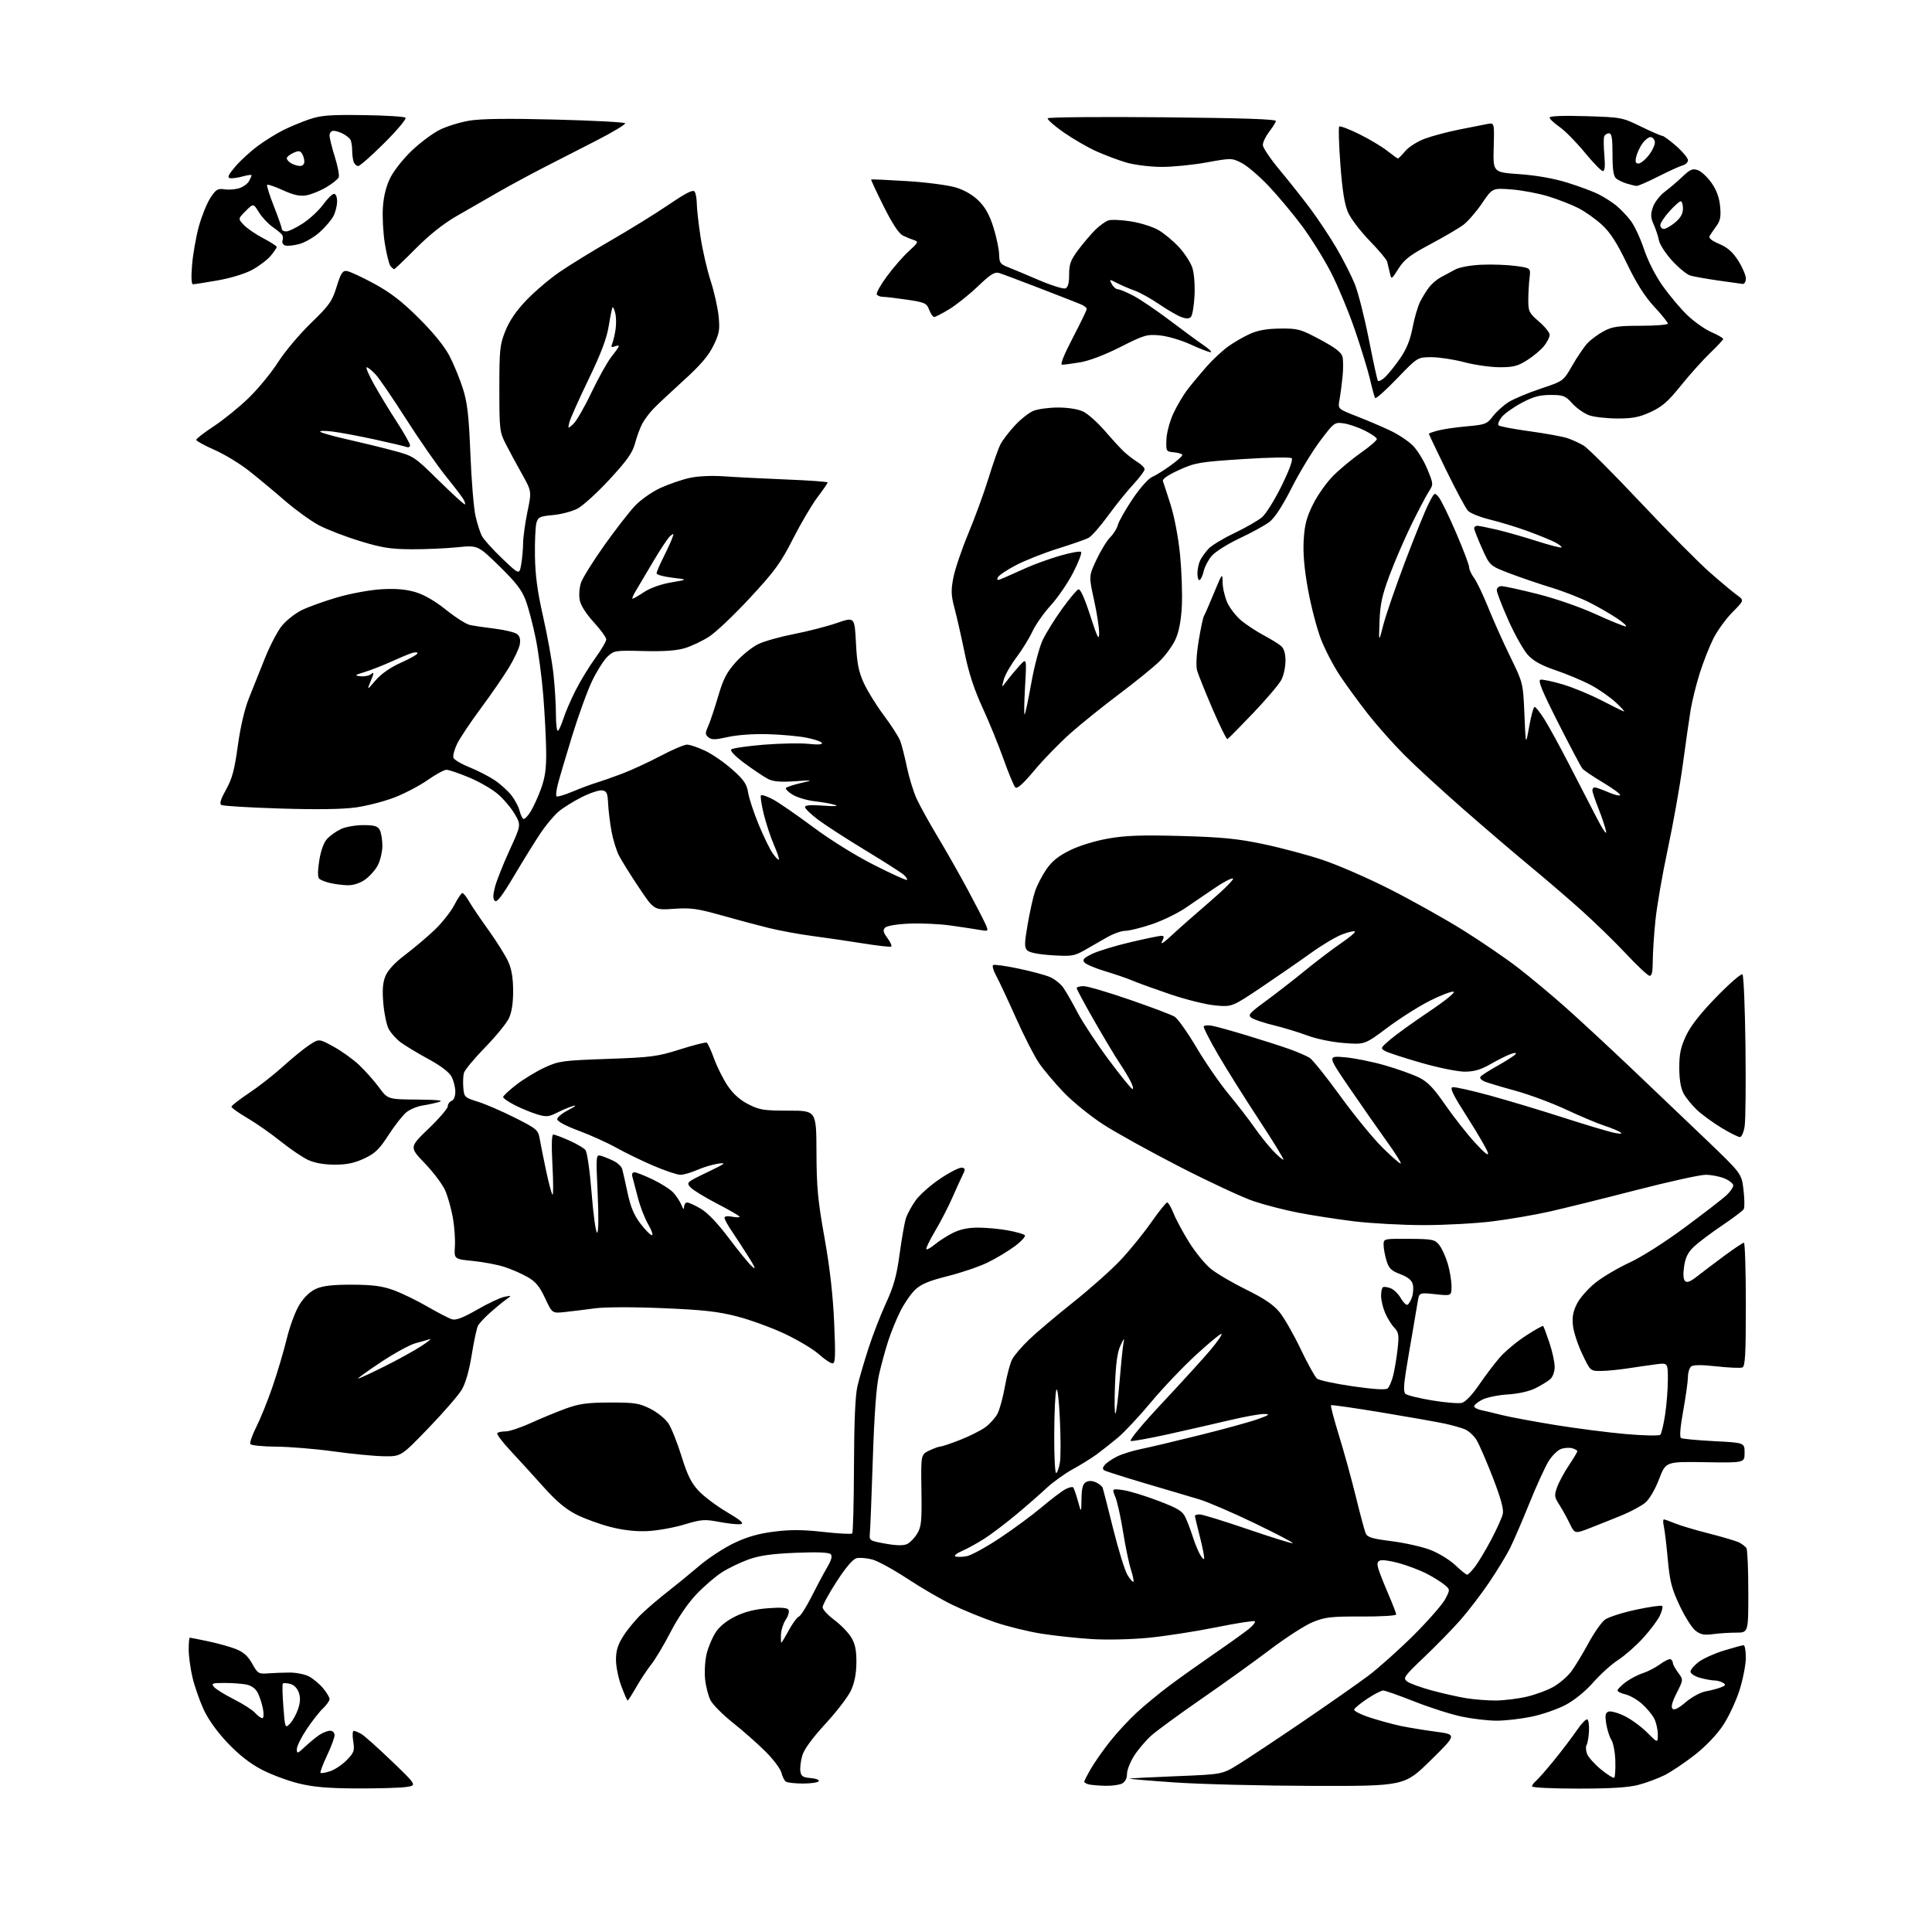 <?xml version="1.0" encoding="UTF-8" standalone="no"?>
<svg 
  version="1.1" 
  xmlns="http://www.w3.org/2000/svg" 
  xmlns:xlink="http://www.w3.org/1999/xlink" 
  xmlns:svg="http://www.w3.org/2000/svg"
  xmlns:rdf="http://www.w3.org/1999/02/22-rdf-syntax-ns#"
  xmlns:cc="http://creativecommons.org/ns#"
  xmlns:dc="http://purl.org/dc/elements/1.1/"
  viewBox="0 0 768 768"
  width="768"
  height="768"
>
<style>svg {background-color: white; }</style>"
<path stroke="none" fill="black" fill-rule="evenodd" d="M141.61,710.93C130.26,710.87 124.55,710.38 118.64,708.92C114.32,707.86 107.68,705.37 103.90,703.38C99.26,700.94 94.85,697.46 90.37,692.72C86.15,688.24 82.68,683.36 80.85,679.33C79.27,675.84 77.31,670.18 76.50,666.74C75.69,663.31 75.02,658.36 75.01,655.75C75.01,653.14 75.20,651.00 75.43,651.00C75.67,651.00 79.00,651.66 82.82,652.46C86.64,653.27 91.61,654.66 93.87,655.56C96.81,656.74 98.61,658.37 100.26,661.35C102.43,665.25 102.80,665.48 106.53,665.19C108.71,665.03 112.59,664.88 115.15,664.87C117.71,664.86 121.15,665.54 122.78,666.39C124.42,667.24 126.94,669.33 128.38,671.04C129.82,672.75 131.00,674.72 131.00,675.40C131.00,676.09 129.84,677.74 128.42,679.08C127.00,680.41 124.07,684.14 121.92,687.36C119.76,690.59 118.00,694.16 118.00,695.31C118.00,697.22 118.27,697.14 121.25,694.35C123.04,692.67 125.61,690.56 126.97,689.65C128.33,688.74 130.24,688.00 131.22,688.00C132.25,688.00 133.00,688.74 133.00,689.75C133.00,690.71 131.64,694.38 129.97,697.89C128.31,701.41 127.16,704.49 127.41,704.74C127.66,704.99 129.39,704.70 131.26,704.08C133.12,703.47 136.09,701.47 137.86,699.64C140.77,696.64 141.01,695.93 140.41,692.16C140.04,689.87 140.14,688.02 140.62,688.04C141.10,688.05 142.46,688.62 143.64,689.29C144.81,689.95 150.28,694.83 155.79,700.13C165.80,709.76 165.80,709.76 161.26,710.38C158.76,710.72 149.92,710.97 141.61,710.93zM627.29,711.00C617.23,711.00 609.00,710.61 609.00,710.12C609.00,709.64 609.73,708.64 610.61,707.91C611.50,707.17 614.79,703.40 617.93,699.54C621.07,695.67 625.10,690.35 626.88,687.73C628.66,685.11 630.52,683.20 631.01,683.50C631.49,683.80 631.78,685.97 631.64,688.31C631.50,690.65 631.07,693.07 630.69,693.70C630.30,694.32 630.39,695.90 630.89,697.21C631.39,698.52 633.89,701.31 636.45,703.41C639.01,705.51 641.38,706.96 641.70,706.63C642.03,706.30 642.22,703.29 642.12,699.93C642.02,696.58 641.32,692.86 640.56,691.66C639.81,690.47 638.88,687.59 638.51,685.25C637.97,681.89 638.15,680.88 639.39,680.40C640.25,680.07 643.09,680.84 645.70,682.10C648.31,683.36 652.37,686.32 654.72,688.67C659.00,692.95 659.00,692.95 659.00,689.42C659.00,687.49 658.35,684.64 657.55,683.10C656.75,681.56 654.54,678.92 652.63,677.24C650.71,675.57 647.77,673.89 646.07,673.52C644.38,673.14 643.00,672.45 643.00,671.97C643.00,671.49 644.46,670.01 646.25,668.67C648.04,667.34 651.11,665.73 653.09,665.10C655.06,664.47 658.17,662.85 659.99,661.51C661.81,660.17 663.68,659.30 664.15,659.59C664.62,659.88 665.00,660.56 665.00,661.10C665.00,661.64 665.94,663.35 667.09,664.90C669.17,667.73 669.17,667.73 666.51,672.98C664.71,676.53 664.17,678.57 664.86,679.26C665.54,679.94 667.24,679.09 670.10,676.65C672.42,674.66 675.94,672.73 677.91,672.37C679.89,672.01 682.61,671.31 683.97,670.80C685.97,670.06 686.16,669.71 684.97,668.96C684.16,668.45 682.60,668.02 681.50,668.01C680.40,668.00 677.81,667.52 675.75,666.95C673.69,666.37 672.00,665.28 672.00,664.50C672.00,663.73 673.46,662.00 675.25,660.65C677.04,659.30 681.58,657.25 685.36,656.10C689.13,654.94 692.61,654.00 693.11,654.00C693.60,654.00 694.00,656.23 694.00,658.95C694.00,661.67 692.87,667.48 691.49,671.86C690.10,676.23 687.14,682.56 684.89,685.92C682.45,689.59 677.96,694.27 673.68,697.62C669.75,700.69 664.40,704.28 661.79,705.61C659.17,706.93 654.46,708.69 651.31,709.51C647.24,710.57 640.28,711.00 627.29,711.00zM439.32,709.88C436.67,709.82 433.71,709.56 432.75,709.31C431.79,709.06 431.00,708.59 431.00,708.26C431.00,707.94 432.19,705.61 433.65,703.09C435.11,700.56 438.49,695.74 441.16,692.36C443.82,688.98 448.61,683.80 451.79,680.85C454.98,677.90 460.94,672.99 465.04,669.93C469.14,666.87 477.23,661.12 483.00,657.15C488.77,653.18 494.83,648.84 496.46,647.51C498.09,646.18 499.15,644.82 498.82,644.49C498.49,644.15 491.53,645.24 483.36,646.89C475.19,648.54 463.10,650.41 456.50,651.05C449.69,651.71 439.96,651.93 434.00,651.56C428.23,651.20 419.23,650.23 414.00,649.41C408.77,648.59 400.45,646.54 395.50,644.85C390.55,643.17 382.90,640.04 378.50,637.91C374.10,635.77 366.06,631.10 360.64,627.52C355.22,623.95 348.97,620.53 346.76,619.93C344.54,619.34 341.72,619.11 340.47,619.42C339.03,619.78 336.18,623.12 332.61,628.64C329.52,633.40 327.00,638.02 327.00,638.90C327.00,639.78 329.12,642.08 331.70,644.00C334.29,645.93 337.33,649.08 338.45,651.00C339.98,653.60 340.48,656.16 340.43,661.00C340.38,665.36 339.67,668.98 338.27,672.00C337.12,674.48 332.57,680.42 328.14,685.22C323.03,690.76 319.68,695.33 318.95,697.76C318.32,699.87 317.96,702.69 318.15,704.04C318.44,706.09 319.13,706.55 322.27,706.81C324.34,706.98 325.78,707.55 325.46,708.06C325.14,708.58 322.32,708.99 319.19,708.98C316.06,708.98 313.01,708.64 312.40,708.23C311.80,707.83 311.00,706.23 310.62,704.67C310.24,703.12 307.35,699.29 304.21,696.17C301.07,693.05 295.26,687.93 291.29,684.78C287.33,681.63 283.35,677.64 282.46,675.92C281.56,674.19 280.58,670.38 280.28,667.45C279.98,664.52 280.27,659.96 280.92,657.31C281.58,654.66 283.19,650.86 284.51,648.85C286.03,646.53 288.88,644.22 292.35,642.53C296.13,640.68 300.09,639.69 305.26,639.30C310.44,638.90 312.94,639.09 313.44,639.91C313.84,640.56 313.36,642.31 312.38,643.79C311.39,645.28 310.52,647.96 310.45,649.75C310.38,651.54 310.45,653.00 310.60,653.00C310.75,653.00 312.09,650.78 313.56,648.06C315.04,645.34 316.84,642.89 317.56,642.62C318.27,642.34 320.49,638.86 322.49,634.89C324.49,630.91 327.28,625.68 328.69,623.26C330.52,620.14 330.96,618.56 330.20,617.80C329.49,617.09 324.76,616.91 316.31,617.26C306.86,617.65 301.95,618.34 297.58,619.90C294.33,621.06 289.55,623.36 286.97,625.02C284.38,626.68 279.81,630.61 276.81,633.77C273.50,637.24 269.47,643.13 266.59,648.72C263.97,653.79 260.51,659.60 258.89,661.63C257.28,663.66 254.59,667.72 252.91,670.66C251.23,673.60 249.69,676.00 249.50,676.00C249.30,676.00 248.17,673.41 246.98,670.25C245.80,667.09 244.84,662.33 244.86,659.68C244.88,656.05 245.63,653.69 247.89,650.18C249.55,647.60 252.83,643.66 255.20,641.41C257.56,639.15 262.20,635.21 265.50,632.64C268.80,630.07 274.43,625.47 278.00,622.42C281.57,619.37 287.79,615.31 291.81,613.39C297.08,610.89 301.57,609.61 307.81,608.83C314.29,608.02 319.26,608.06 327.32,608.97C333.28,609.64 338.43,609.91 338.77,609.57C339.11,609.23 339.42,597.15 339.47,582.72C339.53,565.05 339.98,554.71 340.85,551.00C341.56,547.98 343.53,541.23 345.22,536.00C346.91,530.77 350.05,522.67 352.20,518.00C355.28,511.32 356.44,507.15 357.61,498.50C358.43,492.45 359.55,486.07 360.10,484.33C360.65,482.58 362.43,479.33 364.05,477.09C365.67,474.85 370.11,470.95 373.92,468.42C377.72,465.89 381.54,463.97 382.41,464.16C383.76,464.45 383.80,464.86 382.71,467.00C382.01,468.38 380.17,472.43 378.61,476.00C377.06,479.57 373.97,485.55 371.76,489.28C369.54,493.01 367.96,496.29 368.24,496.57C368.52,496.85 370.04,496.00 371.62,494.68C373.21,493.36 376.39,491.31 378.71,490.14C381.59,488.68 384.78,488.00 388.78,488.00C392.00,488.00 397.30,488.49 400.57,489.08C403.83,489.68 406.89,490.54 407.36,490.99C407.83,491.45 406.03,493.44 403.36,495.42C400.69,497.40 395.80,500.33 392.50,501.92C389.20,503.52 382.08,505.94 376.68,507.29C369.33,509.14 366.10,510.48 363.84,512.63C362.17,514.21 359.53,518.02 357.97,521.10C356.40,524.18 354.20,529.58 353.06,533.10C351.92,536.62 350.28,542.65 349.41,546.50C348.36,551.16 347.53,562.36 346.96,580.00C346.48,594.58 345.95,607.84 345.79,609.48C345.51,612.40 345.62,612.48 351.94,613.62C356.24,614.40 359.08,614.46 360.52,613.81C361.70,613.27 363.53,611.41 364.58,609.66C366.26,606.89 366.47,604.76 366.28,592.35C366.07,578.20 366.07,578.20 369.43,576.60C371.29,575.72 373.29,575.00 373.89,575.00C374.49,575.00 378.02,573.81 381.74,572.35C385.46,570.89 389.96,568.62 391.75,567.30C393.54,565.98 395.70,563.54 396.56,561.89C397.41,560.23 398.74,555.33 399.50,551.00C400.26,546.67 401.55,541.86 402.37,540.31C403.18,538.77 406.24,535.21 409.17,532.41C412.10,529.60 419.96,522.96 426.64,517.65C433.31,512.33 441.73,504.85 445.35,501.01C448.97,497.18 454.46,490.43 457.55,486.02C460.64,481.61 463.53,478.00 463.97,478.00C464.42,478.00 465.54,479.91 466.47,482.25C467.39,484.59 470.17,489.75 472.63,493.73C475.10,497.71 479.01,502.50 481.31,504.37C483.61,506.25 489.95,509.97 495.39,512.64C502.50,516.14 506.21,518.64 508.62,521.58C510.45,523.82 514.23,530.41 517.01,536.23C519.79,542.05 522.72,547.35 523.53,548.02C524.33,548.69 530.71,550.06 537.70,551.07C546.10,552.28 550.82,552.57 551.60,551.92C552.25,551.38 553.25,549.04 553.83,546.72C554.40,544.40 555.19,539.67 555.57,536.21C556.19,530.65 556.03,529.66 554.18,527.69C553.03,526.47 551.40,523.81 550.55,521.77C549.70,519.73 549.00,516.73 549.00,515.09C549.00,513.46 549.34,511.92 549.75,511.68C550.16,511.43 551.53,511.62 552.79,512.10C554.04,512.57 555.84,514.32 556.79,515.97C557.73,517.63 558.92,518.85 559.44,518.68C559.95,518.51 560.78,517.15 561.29,515.64C561.79,514.14 561.93,511.85 561.60,510.54C561.19,508.90 559.66,507.65 556.63,506.50C552.99,505.11 552.08,504.20 551.13,501.05C550.51,498.97 550.00,496.17 550.00,494.83C550.00,492.40 550.04,492.39 560.10,492.46C569.44,492.52 570.34,492.70 572.09,494.86C573.13,496.15 574.66,499.49 575.49,502.28C576.32,505.08 577.00,509.12 577.00,511.26C577.00,515.16 577.00,515.16 570.57,514.47C564.13,513.78 564.13,513.78 563.53,517.64C563.20,519.76 562.29,525.10 561.52,529.50C560.74,533.90 559.54,540.99 558.86,545.25C557.99,550.65 557.93,553.33 558.65,554.05C559.23,554.63 563.99,555.81 569.24,556.68C574.49,557.56 579.84,557.99 581.14,557.65C582.56,557.28 585.30,554.39 588.00,550.42C590.48,546.78 594.21,541.86 596.30,539.49C598.39,537.11 603.01,533.27 606.58,530.95C610.14,528.63 613.23,526.90 613.44,527.11C613.65,527.33 614.76,530.30 615.91,533.72C617.06,537.14 618.00,541.46 618.00,543.31C618.00,545.28 617.27,547.33 616.25,548.23C615.29,549.07 612.66,550.69 610.42,551.82C607.92,553.07 603.63,554.04 599.37,554.31C595.53,554.55 590.96,555.49 589.20,556.40C587.44,557.31 586.00,558.48 586.00,559.01C586.00,559.53 587.24,560.22 588.75,560.54C590.26,560.85 593.98,561.74 597.00,562.50C600.02,563.27 609.48,565.03 618.00,566.42C626.52,567.81 639.29,569.45 646.36,570.07C653.43,570.68 659.57,570.81 660.01,570.34C660.45,569.88 661.31,566.26 661.91,562.31C662.51,558.35 663.00,552.10 663.00,548.42C663.00,541.72 663.00,541.72 658.25,542.34C655.64,542.68 650.58,543.41 647.00,543.96C643.42,544.51 638.63,544.97 636.34,544.98C632.19,545.00 632.19,544.99 628.97,538.25C627.20,534.54 625.54,529.44 625.27,526.93C624.90,523.52 625.32,521.29 626.90,518.19C628.07,515.90 631.38,512.15 634.26,509.87C637.14,507.58 643.23,503.99 647.78,501.89C652.57,499.68 661.85,493.77 669.78,487.90C677.33,482.30 684.74,476.58 686.25,475.18C687.76,473.77 689.00,472.01 689.00,471.26C689.00,470.51 687.44,469.25 685.53,468.45C683.62,467.65 680.24,467.00 678.01,467.00C675.77,467.00 663.27,469.76 650.22,473.13C637.18,476.50 621.77,480.31 616.00,481.61C610.23,482.91 600.11,484.65 593.53,485.48C586.95,486.32 574.56,487.00 566.00,487.00C557.44,487.00 544.90,486.31 538.13,485.48C531.37,484.64 521.46,483.11 516.12,482.07C510.79,481.04 502.84,479.00 498.46,477.53C494.08,476.07 480.87,469.93 469.10,463.89C457.33,457.85 443.57,450.23 438.52,446.96C433.48,443.69 426.43,437.98 422.86,434.26C419.30,430.54 414.85,425.26 412.99,422.53C411.13,419.80 406.99,411.70 403.80,404.53C400.60,397.36 397.08,389.85 395.97,387.82C394.86,385.80 394.34,383.91 394.80,383.62C395.27,383.33 399.74,383.95 404.74,385.00C409.74,386.04 415.37,387.55 417.26,388.34C419.15,389.13 421.60,391.06 422.70,392.64C423.80,394.21 426.34,398.65 428.35,402.50C430.36,406.35 435.84,414.68 440.53,421.00C445.21,427.32 449.52,432.66 450.11,432.86C450.69,433.06 450.39,431.71 449.44,429.86C448.49,428.01 446.49,424.70 445.00,422.50C443.50,420.30 439.07,412.90 435.14,406.06C431.21,399.21 428.00,393.25 428.00,392.81C428.00,392.36 429.24,392.00 430.75,392.01C432.26,392.01 440.51,394.44 449.09,397.40C457.66,400.36 465.69,403.39 466.92,404.14C468.16,404.89 472.07,410.41 475.62,416.40C479.17,422.40 484.92,430.72 488.39,434.90C491.86,439.08 496.42,444.98 498.52,448.00C500.62,451.02 503.93,455.19 505.87,457.25C507.82,459.31 509.74,461.00 510.15,461.00C510.57,461.00 506.31,454.03 500.70,445.50C495.09,436.98 487.70,425.21 484.28,419.35C480.86,413.49 478.27,408.38 478.51,407.99C478.75,407.59 480.20,407.48 481.73,407.74C483.25,408.00 489.45,409.72 495.50,411.55C501.55,413.38 509.20,415.83 512.50,417.01C515.80,418.19 519.46,419.77 520.63,420.52C521.80,421.27 527.27,428.10 532.78,435.69C538.28,443.29 545.85,452.53 549.59,456.22C553.33,459.92 556.59,462.75 556.83,462.50C557.08,462.26 554.60,458.33 551.32,453.78C548.04,449.23 541.39,439.69 536.53,432.59C527.69,419.68 527.69,419.68 534.59,420.28C538.39,420.61 545.55,422.05 550.50,423.48C555.45,424.91 561.52,427.08 564.00,428.29C567.51,430.02 569.82,432.41 574.51,439.19C577.82,443.97 583.13,450.72 586.30,454.19C590.16,458.41 591.87,459.75 591.46,458.24C591.13,456.99 587.48,450.69 583.35,444.24C577.62,435.28 576.21,432.42 577.42,432.18C578.30,432.00 584.97,433.49 592.25,435.48C599.54,437.48 612.92,441.51 622.00,444.44C631.08,447.36 640.08,450.04 642.00,450.38C644.47,450.82 645.06,450.71 644.00,450.01C643.17,449.47 640.25,448.29 637.50,447.38C634.75,446.48 627.99,443.62 622.47,441.04C616.95,438.46 607.95,435.11 602.47,433.61C596.99,432.11 591.46,430.45 590.19,429.94C588.93,429.42 588.14,428.58 588.45,428.08C588.76,427.57 591.92,425.54 595.46,423.56C599.01,421.57 602.18,419.51 602.51,418.98C602.87,418.40 601.99,418.43 600.31,419.07C598.76,419.66 595.20,421.46 592.38,423.07C588.57,425.25 585.96,426.00 582.21,426.00C579.42,426.00 571.72,424.43 565.03,422.51C558.36,420.59 551.93,418.50 550.75,417.87C548.65,416.74 548.69,416.63 552.55,413.31C554.72,411.44 561.65,406.44 567.95,402.21C574.69,397.68 578.74,394.38 577.79,394.20C576.90,394.03 572.65,395.67 568.34,397.84C564.03,400.01 556.45,404.82 551.50,408.52C542.50,415.25 542.50,415.25 534.26,414.62C529.53,414.26 523.35,412.99 519.76,411.65C516.32,410.36 510.27,408.52 506.32,407.56C502.36,406.60 498.38,405.26 497.45,404.59C495.97,403.51 496.65,402.71 503.14,397.96C507.19,395.00 514.27,389.50 518.87,385.74C523.47,381.99 529.92,377.09 533.20,374.87C536.47,372.64 538.90,370.57 538.60,370.27C538.29,369.96 536.00,370.49 533.50,371.45C531.00,372.40 525.48,375.69 521.23,378.75C516.98,381.81 508.17,387.91 501.65,392.30C489.79,400.27 489.79,400.27 483.15,399.69C479.49,399.36 471.33,397.34 465.00,395.18C458.68,393.02 451.93,390.58 450.00,389.74C448.07,388.91 443.28,387.27 439.35,386.09C435.42,384.91 431.69,383.33 431.07,382.58C430.16,381.49 430.79,380.80 434.22,379.15C436.57,378.02 443.38,375.95 449.34,374.55C455.30,373.15 460.83,372.00 461.62,372.00C462.80,372.00 462.85,372.42 461.92,374.25C461.19,375.66 462.58,374.80 465.63,371.94C468.31,369.43 475.17,363.37 480.87,358.48C486.57,353.58 490.74,349.41 490.12,349.21C489.51,349.00 486.30,350.67 483.00,352.92C479.70,355.16 474.40,358.77 471.23,360.93C468.05,363.09 462.01,366.02 457.80,367.43C453.59,368.84 448.88,370.01 447.32,370.01C445.77,370.02 442.48,371.20 440.00,372.63C437.52,374.07 433.51,376.37 431.07,377.75C427.04,380.04 425.91,380.21 418.21,379.73C412.93,379.40 409.25,378.68 408.38,377.81C407.17,376.60 407.19,375.13 408.51,367.45C409.35,362.53 410.67,356.60 411.45,354.29C412.22,351.97 414.24,348.06 415.93,345.60C418.18,342.33 420.73,340.27 425.35,338.00C429.10,336.15 435.32,334.25 440.59,333.32C447.55,332.11 453.87,331.89 469.50,332.32C485.67,332.77 491.90,333.38 502.00,335.50C508.88,336.93 519.45,339.74 525.50,341.74C531.55,343.73 543.70,349.01 552.50,353.48C561.30,357.94 574.41,365.28 581.62,369.78C588.84,374.28 598.74,381.05 603.62,384.83C608.51,388.61 617.00,395.70 622.50,400.60C628.00,405.49 639.70,416.34 648.50,424.69C657.30,433.05 670.76,445.88 678.41,453.21C692.31,466.54 692.31,466.54 693.07,473.00C693.49,476.56 693.54,479.99 693.17,480.64C692.80,481.28 688.93,484.21 684.56,487.15C680.20,490.09 675.18,493.86 673.41,495.53C671.02,497.78 670.00,499.80 669.47,503.35C669.01,506.40 669.14,508.54 669.83,509.23C670.60,510.00 671.96,509.48 674.60,507.40C676.63,505.81 681.48,502.14 685.37,499.25C689.27,496.36 692.81,494.00 693.23,494.00C693.65,494.00 694.00,505.04 694.00,518.53C694.00,538.51 693.74,543.16 692.61,543.59C691.85,543.89 687.24,543.69 682.36,543.15C676.33,542.49 673.10,542.51 672.25,543.21C671.56,543.78 670.99,545.65 670.98,547.37C670.97,549.09 670.13,555.12 669.11,560.77C667.92,567.32 667.60,571.25 668.23,571.64C668.77,571.98 674.68,572.53 681.36,572.88C693.50,573.50 693.50,573.50 693.50,577.50C693.50,581.50 693.50,581.50 677.84,581.25C662.18,580.99 662.18,580.99 659.51,587.97C657.94,592.09 655.69,595.92 654.04,597.32C652.49,598.61 648.37,600.85 644.87,602.29C641.36,603.73 635.69,606.00 632.25,607.34C625.99,609.77 625.99,609.77 623.99,605.64C622.89,603.36 621.02,599.99 619.84,598.13C617.88,595.09 617.80,594.43 618.99,591.13C619.71,589.14 621.81,585.26 623.65,582.51C625.49,579.77 627.00,577.24 627.00,576.88C627.00,576.52 626.05,575.99 624.89,575.68C623.73,575.38 621.73,575.53 620.43,576.03C619.13,576.52 616.97,578.67 615.62,580.80C614.28,582.94 610.82,590.49 607.95,597.59C605.08,604.69 601.60,612.75 600.22,615.50C598.84,618.25 595.14,624.33 591.99,629.00C588.83,633.67 583.67,640.42 580.52,644.00C577.36,647.58 570.89,654.20 566.14,658.73C558.10,666.39 557.63,667.06 559.32,668.39C560.31,669.17 564.72,670.78 569.10,671.97C573.48,673.15 579.64,674.54 582.78,675.05C585.93,675.57 591.20,675.98 594.50,675.98C597.80,675.97 603.42,675.28 606.99,674.44C610.55,673.60 615.38,671.80 617.70,670.43C620.03,669.07 623.10,666.43 624.52,664.56C625.95,662.69 629.00,657.67 631.31,653.41C633.61,649.15 636.62,644.84 638.00,643.83C639.38,642.82 644.91,641.05 650.31,639.89C655.70,638.73 660.39,638.06 660.74,638.40C661.08,638.74 660.65,640.50 659.79,642.31C658.93,644.11 655.92,648.11 653.10,651.20C650.28,654.28 645.84,658.18 643.24,659.86C640.63,661.53 636.19,665.54 633.37,668.75C630.26,672.29 625.93,675.82 622.37,677.71C619.14,679.43 613.03,681.54 608.79,682.42C604.55,683.29 598.35,684.00 595.00,684.00C591.65,684.00 585.45,683.29 581.21,682.41C576.97,681.54 568.48,678.84 562.34,676.41C556.20,673.99 550.57,672.00 549.83,672.00C549.08,672.00 546.26,673.46 543.56,675.25C540.85,677.04 538.48,678.98 538.30,679.56C538.11,680.14 541.01,681.60 544.73,682.80C548.45,684.00 553.95,685.49 556.95,686.12C559.94,686.74 566.16,687.76 570.77,688.38C579.14,689.50 579.14,689.50 568.71,699.75C558.29,710.00 558.29,710.00 521.89,709.92C501.88,709.87 477.18,709.26 467.00,708.55C456.82,707.85 448.73,707.17 449.00,707.03C449.27,706.90 457.68,706.46 467.69,706.06C485.87,705.33 485.87,705.33 492.21,701.41C495.70,699.26 507.09,691.70 517.53,684.61C527.96,677.51 539.86,669.19 543.96,666.11C548.06,663.02 556.16,655.77 561.96,650.00C567.76,644.22 573.40,637.77 574.50,635.67C576.50,631.85 576.50,631.85 574.01,629.82C572.64,628.70 569.42,626.73 566.85,625.42C564.28,624.12 559.48,622.31 556.18,621.39C552.87,620.47 549.48,619.98 548.64,620.31C547.47,620.76 547.31,621.55 547.95,623.70C548.41,625.24 550.19,629.74 551.90,633.70C553.60,637.65 555.00,641.29 555.00,641.78C555.00,642.26 548.81,642.63 541.25,642.59C529.26,642.54 526.79,642.81 521.96,644.76C518.91,645.98 511.26,650.89 504.96,655.67C498.66,660.44 486.30,669.32 477.50,675.40C468.70,681.48 459.74,688.04 457.58,689.98C455.43,691.92 452.39,695.50 450.83,697.95C449.27,700.39 448.00,703.64 448.00,705.16C448.00,706.87 447.26,708.32 446.07,708.96C445.00,709.53 441.96,709.95 439.32,709.88zM115.22,685.23C116.27,684.18 117.72,681.59 118.45,679.48C119.39,676.74 119.48,674.82 118.78,672.81C118.19,671.10 116.84,669.75 115.35,669.37C114.01,669.04 112.70,668.97 112.44,669.23C112.18,669.49 112.27,673.62 112.64,678.42C113.30,687.00 113.34,687.11 115.22,685.23zM104.27,683.00C104.83,683.00 104.94,681.47 104.53,679.28C104.14,677.24 103.21,674.38 102.46,672.92C101.58,671.22 99.95,670.04 97.92,669.63C96.18,669.29 92.28,669.00 89.25,669.00C84.35,669.00 83.90,669.17 85.07,670.58C85.79,671.46 89.34,673.66 92.94,675.47C96.55,677.29 100.36,679.73 101.40,680.89C102.45,682.05 103.74,683.00 104.27,683.00zM680.89,649.60C677.40,650.07 675.98,649.78 673.95,648.18C672.54,647.07 669.71,642.57 667.65,638.18C664.49,631.45 663.76,628.58 662.97,619.85C662.45,614.16 661.75,608.26 661.40,606.75C661.05,605.24 661.06,604.00 661.42,604.00C661.77,604.00 663.72,604.69 665.74,605.53C667.76,606.38 673.90,608.21 679.39,609.60C684.88,610.99 690.30,612.62 691.44,613.21C692.57,613.81 693.83,614.79 694.23,615.40C694.64,616.00 694.98,623.81 694.98,632.75C695.00,649.00 695.00,649.00 690.14,649.00C687.47,649.00 683.30,649.27 680.89,649.60zM450.55,628.78C450.79,628.54 450.35,626.35 449.56,623.92C448.77,621.49 447.37,614.77 446.45,609.00C445.53,603.23 444.15,596.98 443.38,595.11C441.99,591.73 441.99,591.73 446.43,592.34C448.88,592.67 455.15,594.58 460.38,596.58C468.48,599.68 470.09,600.68 471.32,603.36C472.11,605.09 473.33,608.30 474.02,610.50C474.70,612.70 475.92,615.78 476.71,617.34C477.50,618.91 478.36,619.97 478.62,619.71C478.89,619.45 478.18,615.62 477.05,611.20C475.92,606.78 475.00,602.90 475.00,602.58C475.00,602.26 475.86,602.00 476.90,602.00C477.95,602.00 486.60,604.67 496.14,607.93C505.67,611.19 513.66,613.67 513.90,613.44C514.13,613.20 507.22,609.59 498.54,605.41C489.86,601.23 480.00,596.99 476.63,595.99C473.26,594.99 463.65,592.15 455.28,589.67C446.91,587.19 439.58,584.86 438.98,584.49C438.23,584.02 438.27,583.38 439.13,582.34C439.81,581.52 441.97,580.04 443.93,579.04C445.89,578.05 450.20,576.69 453.50,576.03C456.80,575.36 467.38,572.86 477.00,570.46C486.62,568.07 496.98,565.22 500.00,564.13C504.68,562.44 505.05,562.14 502.50,562.08C500.85,562.05 494.77,563.14 489.00,564.51C483.23,565.87 472.29,568.37 464.69,570.06C457.10,571.74 450.27,572.98 449.51,572.81C448.70,572.63 453.94,566.31 462.20,557.50C469.93,549.25 478.47,539.86 481.18,536.64C483.89,533.41 485.87,530.54 485.59,530.25C485.30,529.97 480.77,533.69 475.51,538.52C470.25,543.35 462.16,551.84 457.54,557.40C452.92,562.95 446.99,569.30 444.35,571.50C441.72,573.70 437.90,576.71 435.87,578.19C433.84,579.67 429.56,582.33 426.34,584.09C423.13,585.86 418.48,589.22 416.00,591.55C413.52,593.88 408.12,598.59 404.00,602.03C399.88,605.47 394.23,609.75 391.45,611.55C388.67,613.34 384.62,615.58 382.45,616.52C380.25,617.47 379.08,618.44 379.80,618.71C380.52,618.98 382.55,618.93 384.31,618.60C386.08,618.27 391.94,615.06 397.35,611.47C402.75,607.89 410.27,602.35 414.05,599.17C417.82,595.99 422.06,592.77 423.46,592.02C424.85,591.28 426.26,590.93 426.58,591.25C426.90,591.57 427.76,594.01 428.49,596.67C429.82,601.50 429.82,601.50 429.91,595.80C429.98,591.56 430.43,589.86 431.69,589.16C432.76,588.55 434.19,588.58 435.63,589.24C436.87,589.81 438.08,590.77 438.31,591.39C438.54,592.00 440.43,599.35 442.50,607.71C444.58,616.08 447.14,624.34 448.19,626.07C449.25,627.81 450.31,629.03 450.55,628.78zM583.20,625.97C583.58,625.99 585.01,624.54 586.37,622.75C587.72,620.96 590.62,616.12 592.80,612.00C594.98,607.88 597.04,603.30 597.38,601.84C597.81,599.98 596.62,595.62 593.42,587.34C590.90,580.83 587.98,574.09 586.91,572.37C585.85,570.64 583.75,568.74 582.24,568.14C580.73,567.54 577.25,566.55 574.50,565.95C571.75,565.34 560.50,563.35 549.50,561.52C538.50,559.70 529.31,558.38 529.09,558.60C528.86,558.82 530.30,564.28 532.30,570.75C534.29,577.21 537.30,588.12 538.98,595.00C540.67,601.88 542.41,608.39 542.86,609.47C543.53,611.09 545.32,611.65 553.09,612.63C558.26,613.28 565.17,614.83 568.44,616.05C571.72,617.29 576.20,620.01 578.44,622.12C580.67,624.23 582.81,625.96 583.20,625.97zM257.50,608.63C252.83,608.86 247.93,608.32 242.78,607.02C238.53,605.94 232.39,603.71 229.13,602.06C224.85,599.90 221.16,596.79 215.85,590.86C211.81,586.34 205.91,579.88 202.75,576.49C199.59,573.10 197.30,570.03 197.67,569.67C198.03,569.30 199.54,569.00 201.03,569.00C202.51,569.00 207.04,567.48 211.11,565.63C215.17,563.77 221.43,561.20 225.00,559.90C230.31,557.98 233.51,557.55 242.50,557.53C252.26,557.50 254.06,557.78 258.50,560.00C261.25,561.38 264.48,563.99 265.69,565.81C266.90,567.63 269.24,573.50 270.91,578.86C273.25,586.41 274.78,589.50 277.72,592.64C279.80,594.86 284.86,598.66 288.97,601.08C294.41,604.29 295.91,605.59 294.49,605.86C293.42,606.07 289.61,605.68 286.01,605.00C280.04,603.88 278.85,603.96 271.99,606.03C267.87,607.27 261.35,608.44 257.50,608.63zM419.87,585.58C420.34,585.29 421.01,583.35 421.34,581.27C421.68,579.20 421.67,571.45 421.31,564.04C420.94,556.13 420.36,551.39 419.91,552.54C419.48,553.62 419.11,561.61 419.07,570.31C419.03,579.00 419.39,585.88 419.87,585.58zM152.46,578.88C148.63,578.81 139.65,577.94 132.50,576.94C125.35,575.95 115.14,575.11 109.81,575.07C104.48,575.03 99.85,574.57 99.52,574.04C99.20,573.51 100.26,570.44 101.89,567.22C103.51,564.00 106.39,556.90 108.27,551.43C110.16,545.97 112.72,537.35 113.96,532.28C115.23,527.06 117.47,521.07 119.12,518.47C120.99,515.52 123.36,513.31 125.76,512.27C128.44,511.11 132.47,510.66 140.00,510.69C148.06,510.71 151.85,511.21 156.33,512.81C159.54,513.97 165.62,516.91 169.83,519.35C174.05,521.79 178.49,524.09 179.69,524.44C181.26,524.91 184.10,523.82 189.69,520.60C193.99,518.12 198.85,515.83 200.50,515.51C203.50,514.91 203.50,514.91 201.01,516.71C199.64,517.69 196.80,520.04 194.71,521.91C192.61,523.79 190.49,526.08 190.00,527.00C189.51,527.92 188.39,533.12 187.52,538.56C186.49,544.96 185.07,549.88 183.52,552.48C182.20,554.69 176.23,561.56 170.26,567.75C159.41,579.00 159.41,579.00 152.46,578.88zM443.40,561.90C443.74,561.58 444.47,555.95 445.02,549.40C445.56,542.86 446.23,536.15 446.51,534.50C447.00,531.53 446.99,531.53 445.35,535.00C444.19,537.43 443.54,542.18 443.23,550.50C442.97,557.10 443.05,562.23 443.40,561.90zM142.37,548.00C142.80,548.00 147.51,545.83 152.83,543.17C158.15,540.52 164.75,536.87 167.50,535.08C170.25,533.29 171.74,532.06 170.81,532.35C169.88,532.65 167.32,533.38 165.11,533.97C162.91,534.56 156.71,537.96 151.35,541.52C145.98,545.09 141.95,548.00 142.37,548.00zM330.90,541.96C330.13,541.94 327.70,540.30 325.50,538.32C323.30,536.34 317.23,532.71 312.02,530.24C306.80,527.78 298.25,524.66 293.02,523.31C285.35,521.33 279.57,520.69 263.33,520.01C251.33,519.51 240.39,519.55 236.33,520.10C232.57,520.61 227.25,521.27 224.50,521.56C219.50,522.09 219.50,522.09 216.68,516.05C214.49,511.34 212.94,509.48 209.68,507.62C207.38,506.30 203.24,504.50 200.48,503.61C197.72,502.72 192.09,501.66 187.98,501.25C180.50,500.50 180.50,500.50 180.83,495.43C181.01,492.64 180.63,487.46 180.00,483.93C179.36,480.39 177.99,475.56 176.96,473.20C175.92,470.83 172.29,466.00 168.89,462.46C162.71,456.03 162.71,456.03 170.35,448.67C174.56,444.63 178.00,440.62 178.00,439.77C178.00,438.91 178.68,437.95 179.50,437.64C180.38,437.30 181.00,435.80 181.00,433.98C181.00,432.29 180.34,429.62 179.53,428.06C178.57,426.21 175.33,423.73 170.28,420.98C166.00,418.66 161.04,415.66 159.25,414.33C157.46,412.99 155.32,410.58 154.49,408.98C153.66,407.37 152.70,402.78 152.37,398.78C151.92,393.40 152.15,390.56 153.27,387.89C154.24,385.58 157.06,382.57 161.14,379.49C164.64,376.85 169.90,372.40 172.83,369.60C175.76,366.79 179.26,362.36 180.60,359.75C181.94,357.14 183.38,355.00 183.80,355.00C184.22,355.00 185.40,356.46 186.42,358.25C187.44,360.04 190.93,365.20 194.17,369.71C197.41,374.23 200.94,379.86 202.01,382.21C203.36,385.19 203.96,388.74 203.98,393.85C203.99,398.75 203.43,402.40 202.29,404.80C201.35,406.79 197.05,412.03 192.75,416.44C188.44,420.86 184.68,425.42 184.39,426.58C184.10,427.74 184.00,430.39 184.18,432.46C184.49,436.09 184.72,436.31 190.00,437.96C193.03,438.90 199.64,441.77 204.70,444.32C213.43,448.73 213.94,449.17 214.55,452.74C214.91,454.81 216.05,460.51 217.09,465.41C218.13,470.31 219.27,474.58 219.63,474.91C219.98,475.23 219.97,469.99 219.61,463.25C219.18,455.31 219.30,451.00 219.94,451.00C220.49,451.00 223.32,452.05 226.22,453.34C229.12,454.62 232.05,456.34 232.71,457.15C233.41,457.99 234.46,465.32 235.18,474.31C235.86,482.94 236.84,490.00 237.36,490.00C237.92,490.00 238.01,483.89 237.58,474.41C236.86,458.82 236.86,458.82 239.18,459.54C240.46,459.93 242.71,460.87 244.18,461.62C245.65,462.37 247.08,463.77 247.34,464.74C247.61,465.71 248.57,469.95 249.47,474.17C250.67,479.80 252.03,483.07 254.60,486.42C256.52,488.94 258.56,491.00 259.14,491.00C259.72,491.00 259.06,489.07 257.68,486.71C256.30,484.35 254.43,479.52 253.53,475.96C252.63,472.41 251.66,468.71 251.38,467.75C251.07,466.71 251.40,466.00 252.18,466.00C252.91,466.00 256.20,467.29 259.50,468.87C262.80,470.45 266.49,472.81 267.69,474.12C268.89,475.43 270.33,477.63 270.88,479.00C271.57,480.75 271.89,480.97 271.94,479.75C271.97,478.79 272.52,478.00 273.16,478.00C273.80,478.00 276.24,479.12 278.58,480.49C281.29,482.08 285.33,486.32 289.78,492.24C293.60,497.33 297.75,502.40 298.99,503.50C300.63,504.94 300.21,503.83 297.47,499.50C295.39,496.20 292.41,491.62 290.84,489.32C289.28,487.02 288.00,484.67 288.00,484.09C288.00,483.47 289.20,483.29 291.00,483.65C292.65,483.98 294.00,483.99 294.00,483.67C294.00,483.35 290.00,481.03 285.12,478.51C280.23,475.98 275.45,473.05 274.48,471.98C272.76,470.08 272.93,469.93 281.11,466.01C288.38,462.52 288.96,462.06 285.50,462.57C283.30,462.89 279.53,464.02 277.12,465.08C274.72,466.14 271.72,467.00 270.46,467.00C269.21,467.00 264.42,465.40 259.84,463.44C255.25,461.48 248.57,458.24 245.00,456.24C241.43,454.25 234.68,451.19 230.00,449.46C224.88,447.56 221.50,445.75 221.50,444.90C221.50,444.13 223.53,442.47 226.00,441.22C228.47,439.96 229.38,439.23 228.00,439.59C226.62,439.96 223.74,441.15 221.58,442.24C218.13,443.98 217.17,444.07 213.58,442.99C211.34,442.32 207.36,440.69 204.75,439.37C202.14,438.05 200.00,436.58 200.00,436.10C200.00,435.63 202.38,433.41 205.29,431.16C208.20,428.92 213.26,425.85 216.54,424.34C222.14,421.76 223.63,421.56 241.50,420.93C259.00,420.31 261.28,420.01 270.35,417.14C275.77,415.42 280.55,414.22 280.96,414.47C281.37,414.73 282.69,417.62 283.88,420.90C285.08,424.17 287.51,429.01 289.28,431.64C291.44,434.84 294.14,437.26 297.48,438.96C301.92,441.23 303.64,441.50 313.48,441.50C324.50,441.50 324.50,441.50 324.56,458.00C324.60,471.94 325.10,477.22 327.75,492.00C329.88,503.95 331.10,514.65 331.59,525.75C332.18,539.35 332.07,541.99 330.90,541.96zM133.00,462.97C128.81,462.96 125.08,462.30 122.50,461.11C120.30,460.09 115.37,456.75 111.54,453.68C107.71,450.61 101.75,446.44 98.29,444.42C94.83,442.39 92.00,440.38 92.00,439.94C92.00,439.51 95.12,437.08 98.94,434.54C102.76,432.00 108.84,427.24 112.46,423.97C116.07,420.69 120.78,416.85 122.91,415.44C126.80,412.87 126.80,412.87 132.65,416.09C135.87,417.86 140.45,421.15 142.82,423.41C145.20,425.66 148.73,429.64 150.66,432.25C154.17,437.00 154.17,437.00 165.84,437.10C174.09,437.17 176.62,437.45 174.50,438.06C172.85,438.53 169.86,439.17 167.85,439.48C165.84,439.80 163.03,440.97 161.60,442.10C160.18,443.22 156.97,447.28 154.49,451.12C150.73,456.94 149.10,458.51 144.74,460.54C140.86,462.35 137.81,462.98 133.00,462.97zM691.62,452.00C690.93,452.00 687.59,450.31 684.19,448.25C680.80,446.19 676.43,442.99 674.48,441.14C672.53,439.29 670.17,436.36 669.24,434.64C668.12,432.55 667.55,429.15 667.54,424.50C667.53,418.98 668.09,416.28 670.21,411.74C672.05,407.80 675.89,402.91 682.37,396.24C687.58,390.89 692.21,386.88 692.67,387.34C693.13,387.79 693.66,400.56 693.85,415.70C694.04,430.84 693.90,445.21 693.53,447.62C693.16,450.12 692.34,452.00 691.62,452.00zM655.75,387.91C655.06,387.86 650.90,383.97 646.50,379.27C642.10,374.57 634.18,366.85 628.91,362.11C623.63,357.37 614.41,349.45 608.42,344.50C602.43,339.55 590.50,329.35 581.90,321.83C573.31,314.31 562.73,304.60 558.39,300.26C554.05,295.91 547.58,288.64 544.00,284.10C540.42,279.55 535.36,272.63 532.74,268.71C530.12,264.79 526.68,258.19 525.08,254.04C523.48,249.89 521.19,241.10 519.98,234.50C518.49,226.29 517.93,220.07 518.23,214.81C518.57,208.73 519.34,205.75 521.91,200.54C523.69,196.91 527.33,191.77 529.99,189.11C532.65,186.45 537.65,182.30 541.11,179.89C544.57,177.47 547.36,175.05 547.32,174.51C547.28,173.96 545.10,172.45 542.49,171.14C539.87,169.84 536.08,168.55 534.07,168.28C530.49,167.80 530.25,167.98 524.73,175.33C521.61,179.47 516.53,187.85 513.44,193.95C509.77,201.19 506.70,205.89 504.59,207.50C502.82,208.85 497.49,211.77 492.76,213.99C488.01,216.22 483.04,219.35 481.66,220.99C480.29,222.62 478.87,225.31 478.51,226.96C478.14,228.62 477.43,230.23 476.92,230.55C476.42,230.86 476.00,229.71 476.00,227.99C476.00,226.27 476.51,223.89 477.12,222.68C477.74,221.48 479.21,219.45 480.37,218.16C481.54,216.88 486.17,214.07 490.65,211.93C495.13,209.79 500.08,206.95 501.65,205.63C503.22,204.31 506.73,198.68 509.46,193.12C512.52,186.88 514.05,182.68 513.46,182.15C512.92,181.67 504.40,181.82 494.00,182.50C476.72,183.64 475.05,183.92 468.64,186.85C464.09,188.92 461.95,190.43 462.29,191.31C462.57,192.04 463.96,196.32 465.38,200.81C466.87,205.52 468.44,213.89 469.10,220.61C469.72,227.02 470.04,236.14 469.80,240.88C469.51,246.64 468.68,251.02 467.31,254.09C466.18,256.62 463.28,260.60 460.88,262.93C458.47,265.27 451.33,271.06 445.02,275.80C438.70,280.54 430.02,287.51 425.73,291.30C421.44,295.08 414.94,301.74 411.29,306.11C406.67,311.63 404.33,313.73 403.60,313.00C403.02,312.42 400.91,307.35 398.91,301.73C396.91,296.10 393.14,286.87 390.53,281.22C387.26,274.11 385.09,267.47 383.50,259.72C382.24,253.55 380.44,245.62 379.51,242.09C378.06,236.65 377.98,234.76 378.98,229.59C379.63,226.24 382.32,218.32 384.95,212.00C387.59,205.68 391.20,195.78 392.98,190.00C394.75,184.22 396.88,178.21 397.69,176.64C398.50,175.06 401.04,171.73 403.33,169.24C405.63,166.74 408.95,164.10 410.72,163.35C412.49,162.61 416.92,162.00 420.57,162.00C424.60,162.00 428.53,162.63 430.60,163.61C432.47,164.50 436.36,167.98 439.25,171.34C442.14,174.70 445.62,178.48 447.00,179.74C448.38,181.00 450.74,182.79 452.25,183.73C453.76,184.67 455.00,185.94 455.00,186.56C455.00,187.19 452.96,189.90 450.46,192.60C447.96,195.29 443.42,200.93 440.37,205.13C437.32,209.32 433.85,213.25 432.66,213.85C431.47,214.46 426.00,216.36 420.50,218.08C415.00,219.80 407.50,222.77 403.82,224.69C400.15,226.60 396.90,228.81 396.61,229.59C396.14,230.80 396.51,230.81 399.28,229.61C401.05,228.84 405.05,227.06 408.17,225.65C411.29,224.25 417.25,222.11 421.43,220.89C425.60,219.68 429.34,219.01 429.74,219.41C430.14,219.80 428.72,223.50 426.60,227.62C424.48,231.75 420.47,237.61 417.69,240.64C414.92,243.68 411.63,248.36 410.39,251.04C409.15,253.71 406.29,258.35 404.03,261.35C401.77,264.34 399.52,268.30 399.02,270.14C398.11,273.50 398.11,273.50 400.31,270.57C401.51,268.96 403.77,266.26 405.31,264.57C408.13,261.50 408.13,261.50 407.47,273.00C407.11,279.32 407.04,284.27 407.31,284.00C407.59,283.73 408.78,278.10 409.96,271.50C411.13,264.90 413.16,257.25 414.45,254.50C415.75,251.75 419.21,246.16 422.15,242.08C425.09,238.00 428.04,234.49 428.70,234.27C429.45,234.02 431.18,237.86 433.38,244.68C436.22,253.50 436.88,254.81 436.93,251.78C436.97,249.73 436.06,243.77 434.90,238.53C432.81,229.00 432.81,229.00 435.85,222.52C437.52,218.95 439.98,214.93 441.31,213.60C442.65,212.26 444.02,210.05 444.37,208.67C444.71,207.30 447.31,202.71 450.14,198.48C453.04,194.15 456.44,190.28 457.92,189.64C459.37,189.01 462.68,186.96 465.28,185.08C467.87,183.20 470.00,181.32 470.00,180.89C470.00,180.47 468.54,179.99 466.75,179.81C463.56,179.51 463.50,179.41 463.66,174.79C463.75,172.16 464.96,167.59 466.39,164.45C467.81,161.36 470.42,156.95 472.20,154.66C473.97,152.37 477.35,148.31 479.71,145.64C482.07,142.97 485.88,139.42 488.18,137.76C490.48,136.09 494.41,133.82 496.93,132.70C500.15,131.26 503.72,130.65 509.00,130.61C516.01,130.55 517.04,130.84 524.78,134.99C530.75,138.18 533.23,140.09 533.66,141.80C533.99,143.11 534.00,146.73 533.68,149.84C533.36,152.95 532.81,157.09 532.45,159.03C531.81,162.55 531.81,162.55 539.16,165.41C543.19,166.98 549.21,169.54 552.52,171.10C555.83,172.65 559.98,175.42 561.74,177.24C563.51,179.06 566.06,183.24 567.40,186.52C569.85,192.49 569.85,192.51 567.92,195.50C566.86,197.15 563.79,203.00 561.09,208.50C558.39,214.00 554.50,223.00 552.44,228.50C549.41,236.59 548.63,240.12 548.38,247.00C548.07,255.50 548.07,255.50 549.87,248.50C550.85,244.65 554.72,233.40 558.46,223.50C562.20,213.60 566.38,203.27 567.75,200.54C570.23,195.60 570.25,195.59 571.98,197.72C572.93,198.90 576.02,205.26 578.85,211.85C581.68,218.45 584.00,224.57 584.00,225.46C584.00,226.35 584.89,228.30 585.99,229.79C587.08,231.28 589.60,236.55 591.59,241.50C593.57,246.45 597.50,255.22 600.32,261.00C605.45,271.50 605.45,271.50 605.98,284.00C606.50,296.50 606.50,296.50 607.88,288.75C608.64,284.49 609.61,281.00 610.03,281.00C610.45,281.00 612.15,283.14 613.82,285.75C615.48,288.36 619.87,296.35 623.56,303.50C627.25,310.65 632.25,320.32 634.66,325.00C637.14,329.80 638.79,332.19 638.45,330.50C638.12,328.85 636.76,324.76 635.42,321.42C634.09,318.08 633.00,314.82 633.00,314.17C633.00,313.53 633.41,313.00 633.92,313.00C634.42,313.00 636.90,313.88 639.42,314.96C641.94,316.04 644.00,316.52 644.00,316.01C644.00,315.50 640.87,313.23 637.05,310.96C633.24,308.69 629.63,306.25 629.04,305.54C628.44,304.83 624.12,296.65 619.42,287.37C612.96,274.61 611.24,270.42 612.37,270.19C613.20,270.02 617.16,270.86 621.19,272.05C625.21,273.25 632.10,276.09 636.50,278.36C640.90,280.63 644.95,282.63 645.50,282.80C646.05,282.97 644.62,281.37 642.32,279.24C640.02,277.10 635.52,273.97 632.32,272.28C629.12,270.58 622.90,267.98 618.50,266.48C612.72,264.52 609.63,262.81 607.36,260.35C605.64,258.46 602.15,252.28 599.61,246.59C597.08,240.91 595.00,235.53 595.00,234.63C595.00,233.70 595.81,233.00 596.88,233.00C597.91,233.00 604.33,234.40 611.13,236.11C618.19,237.88 628.10,241.31 634.22,244.11C640.12,246.80 645.52,249.00 646.22,249.00C646.93,248.99 645.48,247.62 643.00,245.94C640.52,244.26 635.58,241.40 632.00,239.57C628.42,237.75 621.57,235.06 616.76,233.60C611.95,232.13 604.46,229.58 600.12,227.93C592.23,224.91 592.23,224.91 589.11,217.95C587.40,214.12 586.00,210.54 586.00,209.99C586.00,209.45 586.56,209.01 587.25,209.01C587.94,209.02 591.42,209.72 595.00,210.55C598.58,211.39 605.72,213.43 610.88,215.08C616.04,216.73 620.47,217.87 620.72,217.61C620.98,217.36 619.80,216.43 618.10,215.55C616.40,214.67 611.52,212.68 607.25,211.12C602.99,209.56 596.27,207.51 592.32,206.55C588.38,205.60 584.41,204.00 583.50,203.00C582.60,202.00 578.74,194.80 574.93,187.00C571.12,179.19 568.00,172.64 568.00,172.44C568.00,172.24 569.69,171.64 571.75,171.11C573.81,170.58 578.97,169.83 583.22,169.46C590.42,168.82 591.10,168.55 593.45,165.48C594.83,163.67 597.63,161.13 599.69,159.84C601.74,158.56 607.47,156.15 612.43,154.50C621.45,151.50 621.45,151.50 625.01,145.29C626.97,141.88 629.68,137.90 631.03,136.45C632.39,134.99 635.30,132.84 637.50,131.66C640.88,129.84 643.17,129.51 652.25,129.50C658.16,129.50 663.00,129.11 663.00,128.63C663.00,128.16 660.56,125.13 657.58,121.92C653.81,117.84 650.52,112.65 646.73,104.78C642.70,96.42 640.12,92.42 636.74,89.31C634.23,87.01 630.00,84.02 627.34,82.68C624.68,81.33 619.35,79.26 615.50,78.07C611.65,76.88 605.07,75.64 600.88,75.31C593.26,74.72 593.26,74.72 589.13,80.82C586.85,84.17 583.53,88.01 581.74,89.35C579.96,90.70 574.06,94.17 568.63,97.05C560.52,101.37 558.26,103.10 555.93,106.77C553.10,111.24 553.10,111.24 552.46,108.37C552.10,106.79 551.63,104.82 551.41,103.99C551.20,103.15 548.05,99.42 544.43,95.69C540.81,91.96 536.97,86.92 535.89,84.48C534.49,81.32 533.61,75.87 532.83,65.49C532.23,57.48 532.02,50.65 532.36,50.31C532.70,49.97 536.28,51.32 540.31,53.31C544.34,55.30 549.35,58.30 551.46,59.96C553.56,61.63 555.47,63.00 555.70,63.00C555.94,63.00 557.24,61.68 558.61,60.06C559.97,58.44 563.43,56.24 566.29,55.17C569.16,54.09 575.33,52.45 580.00,51.51C584.67,50.57 589.75,49.56 591.27,49.28C594.04,48.77 594.04,48.77 593.77,58.63C593.50,68.50 593.50,68.50 604.00,69.23C610.68,69.70 617.59,70.92 623.00,72.59C627.67,74.04 633.30,76.13 635.50,77.25C637.70,78.36 640.85,80.38 642.50,81.72C644.15,83.07 646.72,85.76 648.21,87.71C649.70,89.65 652.09,94.76 653.52,99.05C655.07,103.72 658.06,109.59 660.95,113.67C663.62,117.43 667.98,122.62 670.65,125.20C673.32,127.79 677.64,130.85 680.25,132.00C682.86,133.15 685.00,134.37 685.00,134.72C685.00,135.06 682.62,137.63 679.71,140.42C676.81,143.21 671.59,149.03 668.12,153.35C663.07,159.63 660.69,161.71 656.16,163.78C651.67,165.84 648.98,166.37 643.01,166.36C638.88,166.35 633.87,165.80 631.88,165.14C629.89,164.47 626.84,162.37 625.10,160.46C622.23,157.30 621.47,157.00 616.37,157.00C612.01,157.00 609.47,157.70 604.83,160.17C601.55,161.92 597.99,164.47 596.91,165.84C595.83,167.22 595.29,168.68 595.72,169.09C596.15,169.51 601.75,170.57 608.17,171.45C614.58,172.33 621.33,173.57 623.17,174.20C625.00,174.83 627.85,176.14 629.50,177.11C631.15,178.07 641.30,188.22 652.06,199.66C662.82,211.09 675.21,223.61 679.61,227.47C684.00,231.34 688.90,235.43 690.48,236.56C693.37,238.62 693.37,238.62 688.65,243.40C686.06,246.03 682.65,250.73 681.09,253.84C679.52,256.95 677.08,263.17 675.66,267.66C674.25,272.15 672.63,278.67 672.06,282.16C671.49,285.65 670.08,295.48 668.93,304.00C667.77,312.52 665.09,327.60 662.97,337.50C660.85,347.40 658.64,360.16 658.06,365.86C657.48,371.55 657.00,378.86 657.00,382.11C657.00,386.20 656.62,387.97 655.75,387.91zM354.24,376.29C353.83,376.51 348.77,375.93 343.00,375.01C337.23,374.08 328.23,372.77 323.00,372.08C317.77,371.40 309.90,369.95 305.50,368.86C301.10,367.78 292.59,365.50 286.60,363.81C277.22,361.17 274.60,360.81 267.85,361.27C260.00,361.81 260.00,361.81 253.95,352.76C250.61,347.78 247.06,342.07 246.04,340.08C245.02,338.08 243.69,333.76 243.09,330.48C242.48,327.19 241.88,322.25 241.74,319.50C241.54,315.23 241.19,314.46 239.34,314.19C238.15,314.02 234.50,315.23 231.24,316.88C227.97,318.53 223.86,321.09 222.10,322.57C220.33,324.06 217.18,327.80 215.08,330.88C212.99,333.97 208.24,341.61 204.54,347.85C199.61,356.16 197.51,358.91 196.70,358.10C195.89,357.29 195.92,355.76 196.81,352.42C197.48,349.91 200.08,343.38 202.59,337.90C207.16,327.94 207.16,327.94 204.59,323.56C203.17,321.14 200.15,317.57 197.87,315.62C195.59,313.67 190.44,310.71 186.43,309.04C182.42,307.37 178.39,306.00 177.48,306.00C176.57,306.00 173.21,307.83 170.03,310.06C166.85,312.29 160.93,315.41 156.87,316.98C152.82,318.55 145.90,320.34 141.50,320.96C136.19,321.71 126.05,321.86 111.33,321.40C99.13,321.02 88.63,320.39 87.99,319.99C87.17,319.49 87.73,317.68 89.85,313.89C92.27,309.59 93.21,306.08 94.53,296.50C95.56,288.98 97.21,281.89 98.97,277.50C100.51,273.65 103.40,266.44 105.38,261.48C107.37,256.53 110.39,250.77 112.10,248.70C113.80,246.63 117.29,243.88 119.85,242.59C122.41,241.31 128.78,239.01 134.00,237.48C139.30,235.94 147.08,234.50 151.59,234.24C157.28,233.91 161.29,234.24 165.09,235.36C168.58,236.39 172.91,238.89 177.30,242.41C181.03,245.41 185.31,248.12 186.80,248.44C188.28,248.76 192.78,249.43 196.79,249.92C200.80,250.42 204.78,251.40 205.63,252.11C206.68,252.98 206.98,254.33 206.59,256.31C206.27,257.92 204.34,261.99 202.30,265.37C200.26,268.74 195.26,276.00 191.18,281.50C187.10,287.00 182.85,293.36 181.73,295.64C180.62,297.92 179.96,300.44 180.26,301.24C180.57,302.04 183.45,303.74 186.66,305.02C189.87,306.30 194.40,308.64 196.72,310.20C199.04,311.77 202.04,314.50 203.39,316.28C204.74,318.05 206.15,320.74 206.53,322.26C206.91,323.78 207.58,325.24 208.03,325.52C208.47,325.79 209.78,324.48 210.93,322.61C212.09,320.73 213.98,316.57 215.13,313.35C216.72,308.92 217.20,305.32 217.11,298.50C217.05,293.55 216.53,283.65 215.96,276.50C215.39,269.35 214.03,259.10 212.94,253.72C211.84,248.34 210.06,241.56 208.97,238.64C207.43,234.54 205.05,231.45 198.47,225.03C189.95,216.72 189.95,216.72 181.73,217.55C177.20,218.02 169.00,218.37 163.50,218.34C155.18,218.29 151.74,217.74 143.00,215.06C137.22,213.29 129.90,210.46 126.72,208.77C123.54,207.07 117.52,202.72 113.33,199.10C109.15,195.47 102.75,190.14 99.11,187.26C95.48,184.38 89.24,180.59 85.25,178.83C81.26,177.08 78.00,175.28 78.00,174.84C78.00,174.40 81.17,171.95 85.05,169.40C88.92,166.85 95.17,161.77 98.92,158.13C102.67,154.48 107.89,148.12 110.52,144.00C113.14,139.88 119.01,132.90 123.54,128.50C130.92,121.35 132.01,119.81 133.81,114.00C135.46,108.65 136.17,107.54 137.82,107.72C138.92,107.84 143.79,110.09 148.64,112.72C155.24,116.30 159.73,119.76 166.50,126.50C172.31,132.28 176.68,137.65 178.68,141.50C180.40,144.80 182.80,150.65 184.02,154.50C185.80,160.15 186.37,165.18 186.99,180.50C187.41,190.95 188.31,201.97 189.00,205.00C189.68,208.03 190.82,211.62 191.52,213.00C192.22,214.38 195.87,218.43 199.61,222.00C206.43,228.50 206.43,228.50 207.16,224.50C207.56,222.30 207.91,218.47 207.94,216.00C207.97,213.53 208.75,207.85 209.67,203.40C211.35,195.30 211.35,195.30 207.48,188.40C205.35,184.60 202.46,179.25 201.06,176.50C198.61,171.72 198.50,170.76 198.50,154.50C198.50,138.87 198.70,137.02 200.91,131.50C202.54,127.46 205.27,123.47 209.28,119.30C212.55,115.88 218.44,110.88 222.36,108.18C226.29,105.48 235.57,99.76 243.00,95.48C250.43,91.20 260.74,84.82 265.91,81.30C272.94,76.54 275.54,75.24 276.15,76.21C276.60,76.92 276.98,79.08 276.99,81.00C277.00,82.92 277.66,88.79 278.45,94.03C279.24,99.27 281.04,107.15 282.46,111.53C283.88,115.91 285.32,122.29 285.66,125.70C286.20,131.15 285.95,132.58 283.57,137.45C281.60,141.47 278.36,145.25 271.74,151.24C266.73,155.78 261.32,160.85 259.74,162.50C258.15,164.15 256.14,166.85 255.27,168.50C254.40,170.15 253.13,173.62 252.44,176.22C251.46,179.93 249.31,182.98 242.35,190.53C237.48,195.81 231.73,201.05 229.57,202.18C227.41,203.30 223.02,204.46 219.81,204.75C214.57,205.23 213.89,205.55 213.23,207.89C212.83,209.33 212.57,215.22 212.65,221.00C212.77,228.66 213.63,235.15 215.87,245.00C217.55,252.43 219.39,262.55 219.96,267.50C220.52,272.45 220.99,279.85 220.99,283.95C221.00,288.29 221.37,291.00 221.88,290.45C222.36,289.93 223.32,287.70 224.02,285.50C224.71,283.30 226.82,278.41 228.70,274.64C230.59,270.87 234.13,265.04 236.57,261.69C239.00,258.34 241.00,254.97 241.00,254.19C241.00,253.41 238.77,250.34 236.04,247.35C232.99,244.01 230.83,240.62 230.44,238.53C230.09,236.66 230.31,233.58 230.94,231.69C231.56,229.80 235.71,223.13 240.16,216.87C244.60,210.62 250.10,203.53 252.37,201.12C254.68,198.67 259.14,195.53 262.50,193.99C265.80,192.47 271.00,190.68 274.05,190.00C277.50,189.24 282.81,189.00 288.05,189.36C292.70,189.69 303.81,190.25 312.75,190.61C321.69,190.97 329.00,191.50 329.00,191.79C329.00,192.08 327.17,194.74 324.93,197.71C322.69,200.67 318.33,208.09 315.22,214.20C310.36,223.76 308.00,227.01 298.17,237.62C291.89,244.40 284.57,251.35 281.90,253.07C279.22,254.78 274.89,256.84 272.27,257.64C268.95,258.65 263.95,259.00 255.83,258.80C244.60,258.51 244.07,258.59 241.53,260.98C240.07,262.34 237.35,266.62 235.47,270.48C233.59,274.34 229.98,284.25 227.45,292.50C224.91,300.75 222.35,309.41 221.75,311.75C221.15,314.09 220.92,316.25 221.22,316.56C221.53,316.86 224.42,316.01 227.64,314.66C230.86,313.31 235.07,311.74 237.00,311.17C238.93,310.59 243.51,308.99 247.18,307.60C250.86,306.21 257.74,303.04 262.48,300.54C267.21,298.04 271.99,296.00 273.10,296.00C274.22,296.00 277.46,297.10 280.31,298.45C283.17,299.80 288.03,303.16 291.12,305.92C295.73,310.02 296.85,311.67 297.40,315.10C297.77,317.40 299.67,323.14 301.62,327.85C303.57,332.57 306.08,337.70 307.19,339.27C308.31,340.83 309.40,341.93 309.62,341.71C309.84,341.49 308.97,338.88 307.67,335.90C306.37,332.93 304.55,327.41 303.61,323.63C302.68,319.84 302.18,316.48 302.51,316.16C302.84,315.83 305.00,316.57 307.30,317.80C309.61,319.04 316.77,323.97 323.20,328.77C330.11,333.92 340.07,340.11 347.50,343.87C354.42,347.38 360.30,350.04 360.55,349.78C360.80,349.53 360.22,348.61 359.26,347.75C358.29,346.89 351.43,342.50 344.00,338.00C336.57,333.50 328.14,328.05 325.25,325.88C322.36,323.71 320.00,321.43 320.00,320.82C320.00,320.06 322.27,319.88 327.25,320.26C331.65,320.59 333.52,320.48 332.00,319.98C330.62,319.52 327.00,318.87 323.93,318.53C320.87,318.18 316.88,317.00 315.07,315.90C313.26,314.79 312.08,313.58 312.46,313.20C312.83,312.81 315.47,311.95 318.32,311.28C323.50,310.06 323.50,310.06 315.78,310.57C310.19,310.94 307.29,310.68 305.28,309.64C303.75,308.85 299.64,306.10 296.13,303.52C292.31,300.70 290.13,298.47 290.68,297.92C291.18,297.42 296.94,296.58 303.49,296.04C310.04,295.51 318.08,295.35 321.36,295.69C325.31,296.11 327.10,295.97 326.68,295.29C326.33,294.73 323.45,293.78 320.27,293.18C317.10,292.59 310.23,291.98 305.00,291.84C299.51,291.69 292.89,292.17 289.32,292.98C284.34,294.10 282.86,294.13 281.63,293.11C280.30,292.00 280.28,291.44 281.51,288.67C282.29,286.93 284.06,281.61 285.46,276.86C287.51,269.88 288.87,267.25 292.52,263.19C295.01,260.42 298.99,257.21 301.38,256.06C303.76,254.90 310.17,253.10 315.61,252.04C321.05,250.99 328.70,249.02 332.61,247.67C339.72,245.21 339.72,245.21 340.25,255.52C340.67,263.79 341.30,266.97 343.41,271.58C344.86,274.74 348.44,280.52 351.37,284.41C354.30,288.31 357.21,292.85 357.84,294.50C358.46,296.15 359.67,300.87 360.52,304.99C361.38,309.11 363.11,314.74 364.37,317.50C365.64,320.26 369.37,327.02 372.67,332.51C375.98,338.00 381.34,347.45 384.59,353.50C387.84,359.55 391.07,365.80 391.76,367.38C393.01,370.26 393.01,370.26 389.26,369.62C387.19,369.26 382.00,368.48 377.72,367.88C373.45,367.29 366.16,366.96 361.52,367.15C356.59,367.35 352.58,368.02 351.86,368.74C350.87,369.73 351.06,370.59 352.80,372.94C354.00,374.56 354.65,376.07 354.24,376.29zM138.10,351.90C136.12,351.84 133.00,351.44 131.16,351.00C129.32,350.57 127.39,349.79 126.86,349.26C126.26,348.66 126.28,346.00 126.92,342.00C127.57,337.99 128.72,334.86 130.09,333.40C131.27,332.14 133.72,330.41 135.52,329.56C137.33,328.70 141.31,328.00 144.37,328.00C148.84,328.00 150.13,328.38 150.96,329.93C151.53,331.00 152.00,333.82 152.00,336.20C152.00,338.58 151.17,342.10 150.15,344.02C149.13,345.93 146.81,348.51 145.00,349.75C142.96,351.14 140.33,351.96 138.10,351.90zM487.92,293.79C487.56,293.95 484.89,288.55 481.99,281.79C479.09,275.03 476.34,268.19 475.88,266.59C475.36,264.77 475.59,260.32 476.48,254.81C477.27,249.94 478.21,245.46 478.59,244.86C478.96,244.26 480.77,240.11 482.61,235.63C485.86,227.76 485.96,227.63 486.00,231.50C486.03,233.70 486.88,237.33 487.89,239.57C488.91,241.81 491.42,245.03 493.47,246.72C495.53,248.41 499.52,251.03 502.35,252.54C505.18,254.05 508.29,255.97 509.25,256.80C510.42,257.81 511.00,259.76 511.00,262.70C511.00,265.12 510.27,268.51 509.37,270.24C508.48,271.97 503.44,277.91 498.17,283.44C492.89,288.97 488.29,293.63 487.92,293.79zM149.33,270.42C151.58,267.82 155.22,265.29 159.40,263.42C163.00,261.82 165.96,260.13 165.97,259.68C165.99,259.23 164.99,259.19 163.75,259.58C162.51,259.97 158.80,261.52 155.50,263.02C152.20,264.52 147.47,266.37 145.00,267.13C140.91,268.37 140.76,268.53 143.31,268.82C144.86,269.00 146.77,268.61 147.56,267.95C148.74,266.97 148.71,267.46 147.41,270.63C145.81,274.50 145.81,274.50 149.33,270.42zM251.44,238.00C251.77,238.00 253.86,236.80 256.09,235.32C258.54,233.70 262.77,232.20 266.82,231.52C273.50,230.38 273.50,230.38 267.25,229.64C263.81,229.23 261.00,228.46 261.00,227.92C261.00,227.38 262.15,224.67 263.55,221.90C264.95,219.14 266.54,215.71 267.08,214.29C267.96,211.98 267.89,211.85 266.47,213.03C265.59,213.76 262.60,218.21 259.83,222.93C257.06,227.64 253.91,232.96 252.82,234.75C251.73,236.54 251.11,238.00 251.44,238.00zM184.82,200.51C185.02,200.31 184.77,199.42 184.27,198.53C183.77,197.63 180.57,193.44 177.15,189.20C173.74,184.97 166.64,174.75 161.38,166.50C156.12,158.25 150.65,150.26 149.22,148.75C147.79,147.24 146.24,146.00 145.76,146.00C145.29,146.00 146.59,149.04 148.66,152.75C150.72,156.46 154.80,163.17 157.71,167.65C160.62,172.14 163.00,176.35 163.00,177.01C163.00,177.67 162.38,177.98 161.62,177.68C160.86,177.39 155.12,176.04 148.87,174.67C142.62,173.31 135.03,171.89 132.02,171.53C129.00,171.17 126.88,171.22 127.31,171.64C127.74,172.07 132.48,173.40 137.85,174.61C143.21,175.81 151.41,177.81 156.05,179.05C164.47,181.29 164.54,181.33 174.48,191.09C179.96,196.47 184.62,200.72 184.82,200.51zM227.88,168.57C229.07,167.51 232.32,161.89 235.09,156.07C237.86,150.26 241.45,143.84 243.06,141.81C244.68,139.78 246.00,137.88 246.00,137.59C246.00,137.30 245.25,137.35 244.33,137.70C242.99,138.22 242.81,137.96 243.42,136.42C243.85,135.37 244.43,132.84 244.72,130.81C245.01,128.78 244.94,125.92 244.57,124.44C244.21,122.97 243.72,121.94 243.51,122.16C243.29,122.38 242.61,125.68 242.00,129.49C241.20,134.52 238.98,140.38 233.93,150.85C230.10,158.79 226.68,166.46 226.33,167.89C225.70,170.50 225.70,170.50 227.88,168.57zM555.31,150.50C550.81,155.18 546.91,158.66 546.63,158.22C546.36,157.78 545.46,154.48 544.63,150.88C543.79,147.29 541.08,138.42 538.59,131.16C536.11,123.91 531.81,113.60 529.05,108.24C526.28,102.88 521.14,94.62 517.62,89.88C514.09,85.14 508.15,78.02 504.41,74.05C500.67,70.09 495.81,65.92 493.61,64.80C489.65,62.78 489.52,62.78 479.56,64.58C474.03,65.59 465.90,66.38 461.50,66.35C457.09,66.31 450.95,65.54 447.83,64.64C444.72,63.74 439.32,61.71 435.84,60.15C432.35,58.58 426.46,55.17 422.74,52.57C419.03,49.96 416.21,47.47 416.49,47.02C416.77,46.57 437.36,46.39 462.25,46.62C494.31,46.93 507.42,47.37 507.21,48.14C507.05,48.75 505.81,50.69 504.46,52.46C503.11,54.24 502.00,56.56 502.00,57.63C502.00,58.70 505.00,63.15 508.66,67.53C512.32,71.92 517.85,78.90 520.95,83.05C524.04,87.20 528.70,94.23 531.30,98.66C533.90,103.10 537.15,109.48 538.52,112.84C539.88,116.21 542.40,126.06 544.10,134.73C545.81,143.41 547.43,150.87 547.71,151.33C547.98,151.78 549.29,151.14 550.60,149.91C551.91,148.67 554.61,145.31 556.59,142.43C559.14,138.73 560.59,135.14 561.53,130.18C562.27,126.31 563.64,121.65 564.58,119.82C565.52,118.00 567.12,115.42 568.15,114.10C569.18,112.78 571.26,111.03 572.76,110.21C574.27,109.40 576.85,108.01 578.50,107.13C580.24,106.21 584.64,105.41 589.00,105.23C593.12,105.05 599.20,105.27 602.50,105.72C608.50,106.53 608.50,106.53 608.01,110.52C607.75,112.71 607.53,116.68 607.52,119.34C607.52,123.80 607.86,124.47 611.78,127.84C614.12,129.85 616.02,132.23 616.02,133.12C616.01,134.00 615.02,135.98 613.82,137.50C612.62,139.02 609.61,141.56 607.12,143.14C603.32,145.55 601.57,146.00 596.05,145.98C592.45,145.96 586.16,145.06 582.07,143.98C577.98,142.89 572.13,142.00 569.07,141.99C563.50,141.99 563.50,141.99 555.31,150.50zM422.18,144.99C421.35,145.00 422.93,141.02 426.43,134.33C429.49,128.46 432.00,123.28 432.00,122.81C432.00,122.34 430.99,121.53 429.75,121.01C428.51,120.49 421.20,117.63 413.50,114.65C405.80,111.68 398.48,108.93 397.24,108.55C395.39,107.98 393.84,108.94 388.74,113.81C385.31,117.08 380.20,121.17 377.39,122.88C374.58,124.60 371.86,126.00 371.36,126.00C370.85,126.00 369.95,124.71 369.36,123.14C368.36,120.51 367.69,120.20 360.60,119.14C356.37,118.51 352.06,118.00 351.02,118.00C349.97,118.00 348.85,117.57 348.53,117.05C348.21,116.53 350.03,113.26 352.59,109.80C355.15,106.33 359.07,101.83 361.32,99.80C364.96,96.50 365.19,96.03 363.45,95.49C362.38,95.16 360.38,94.35 359.00,93.68C357.30,92.86 354.83,89.13 351.28,82.04C348.41,76.30 346.17,71.50 346.30,71.36C346.44,71.23 352.84,71.51 360.52,71.99C368.21,72.46 376.96,73.61 379.97,74.53C383.47,75.60 386.77,77.53 389.11,79.88C391.72,82.48 393.41,85.56 394.95,90.52C396.14,94.36 397.14,99.15 397.17,101.18C397.23,104.35 397.66,105.02 400.37,106.07C402.09,106.73 407.66,109.06 412.75,111.25C417.83,113.43 422.67,114.96 423.50,114.64C424.55,114.23 425.00,112.59 425.00,109.11C425.00,104.97 425.60,103.36 428.62,99.33C430.61,96.67 433.65,93.10 435.37,91.39C437.09,89.68 439.47,87.98 440.65,87.60C441.83,87.23 445.88,87.42 449.65,88.02C453.42,88.62 458.33,90.18 460.56,91.49C462.79,92.79 466.44,95.84 468.68,98.26C470.91,100.69 473.29,104.36 473.97,106.42C474.68,108.57 475.05,113.31 474.84,117.55C474.63,121.61 473.98,125.42 473.40,126.00C472.64,126.76 471.49,126.76 469.45,125.98C467.87,125.38 463.93,123.08 460.68,120.86C457.43,118.65 453.08,116.23 451.00,115.50C448.93,114.77 445.80,113.43 444.05,112.52C440.92,110.91 440.88,110.91 441.97,112.94C442.57,114.07 443.66,115.00 444.39,115.00C445.11,115.00 447.91,116.16 450.60,117.59C453.30,119.01 459.76,123.40 464.97,127.34C470.18,131.28 476.25,135.74 478.47,137.25C480.69,138.76 481.93,139.99 481.23,140.00C480.53,140.00 476.93,138.61 473.23,136.91C469.50,135.20 464.05,133.60 461.00,133.32C455.89,132.84 454.78,133.17 445.37,137.94C439.19,141.07 432.96,143.44 429.37,144.03C426.14,144.56 422.90,144.99 422.18,144.99zM76.73,113.00C76.07,113.00 75.94,110.23 76.36,105.21C76.72,100.92 77.93,94.06 79.06,89.96C80.19,85.86 82.25,80.77 83.64,78.65C85.86,75.26 86.54,74.85 89.33,75.26C91.07,75.52 93.74,75.29 95.27,74.76C96.79,74.23 98.48,72.97 99.02,71.96C99.56,70.95 100.00,69.91 100.00,69.65C100.00,69.38 98.40,69.60 96.44,70.14C94.49,70.68 92.21,70.98 91.38,70.81C90.26,70.58 90.83,69.38 93.57,66.18C95.61,63.80 99.60,60.15 102.43,58.05C105.26,55.96 109.81,53.13 112.54,51.76C115.27,50.39 119.97,48.44 123.00,47.41C127.59,45.85 131.13,45.58 144.43,45.76C153.20,45.87 160.74,46.34 161.20,46.80C161.65,47.25 157.88,51.76 152.81,56.81C147.74,61.87 143.05,66.00 142.40,66.00C141.75,66.00 140.94,65.29 140.61,64.42C140.27,63.55 139.99,61.41 139.98,59.67C139.98,57.93 139.64,56.00 139.23,55.40C138.83,54.79 137.52,53.78 136.32,53.15C135.11,52.52 133.43,52.00 132.57,52.00C131.70,52.00 131.00,52.82 131.00,53.83C131.00,54.84 131.94,58.67 133.10,62.35C134.25,66.03 134.96,69.67 134.66,70.44C134.36,71.21 132.10,73.03 129.64,74.47C127.17,75.92 123.58,77.36 121.67,77.67C119.14,78.08 116.61,77.51 112.44,75.60C109.28,74.15 106.47,73.19 106.20,73.47C105.93,73.74 107.12,77.55 108.85,81.93C110.58,86.31 112.00,90.37 112.00,90.95C112.00,91.53 112.79,92.00 113.76,92.00C114.73,92.00 117.75,90.54 120.48,88.75C123.20,86.96 126.79,83.61 128.46,81.31C130.13,79.01 132.06,77.09 132.75,77.06C133.49,77.02 134.00,78.24 134.00,80.05C134.00,81.73 133.35,84.35 132.56,85.87C131.78,87.40 129.33,90.28 127.12,92.27C124.92,94.26 121.24,96.40 118.95,97.01C116.66,97.63 114.12,97.87 113.29,97.56C112.47,97.24 112.02,96.38 112.30,95.65C112.58,94.92 112.52,93.89 112.16,93.36C111.80,92.83 110.07,91.40 108.32,90.18C106.57,88.96 104.15,86.36 102.93,84.39C100.72,80.82 100.72,80.82 97.66,83.88C94.60,86.94 94.60,86.94 96.91,89.41C98.19,90.77 101.65,93.14 104.61,94.69C107.57,96.23 110.00,97.80 110.00,98.17C110.00,98.54 108.91,100.14 107.58,101.72C106.25,103.30 102.96,105.79 100.27,107.26C97.40,108.82 91.71,110.56 86.55,111.46C81.70,112.31 77.28,113.00 76.73,113.00zM692.75,112.87C692.06,112.80 687.64,112.18 682.92,111.50C678.20,110.81 673.25,109.93 671.92,109.54C670.59,109.15 667.38,106.54 664.79,103.73C662.20,100.93 659.80,97.25 659.46,95.57C659.13,93.88 658.18,91.02 657.36,89.21C656.16,86.56 656.09,85.24 657.02,82.44C657.67,80.48 659.76,77.75 661.78,76.22C663.77,74.73 666.98,71.98 668.91,70.13C671.87,67.31 672.83,66.91 674.93,67.64C676.30,68.13 678.74,70.40 680.35,72.69C682.34,75.53 683.44,78.50 683.77,82.00C684.16,86.06 683.86,87.71 682.32,89.82C681.25,91.30 680.03,93.07 679.62,93.76C679.11,94.62 680.32,95.64 683.44,96.97C686.76,98.40 688.81,100.21 691.00,103.66C692.65,106.26 694.00,109.43 694.00,110.70C694.00,111.96 693.44,112.94 692.75,112.87zM156.69,107.00C156.45,107.00 155.79,106.44 155.22,105.75C154.66,105.06 153.65,101.02 152.97,96.76C152.29,92.51 151.95,85.98 152.22,82.26C152.54,77.77 153.56,73.82 155.24,70.50C156.64,67.75 160.45,62.96 163.70,59.87C166.95,56.77 171.90,53.07 174.70,51.65C177.50,50.23 182.88,48.57 186.65,47.95C191.33,47.18 202.12,47.05 220.76,47.53C235.76,47.91 248.24,48.57 248.50,49.00C248.76,49.42 243.69,52.48 237.24,55.79C230.78,59.10 221.22,64.00 216.00,66.67C210.78,69.35 202.68,73.73 198.00,76.41C193.32,79.10 185.90,83.37 181.50,85.90C176.29,88.89 170.65,93.38 165.32,98.75C160.82,103.29 156.94,107.00 156.69,107.00zM661.42,91.00C662.21,91.00 664.23,89.83 665.92,88.41C668.06,86.61 669.00,84.93 669.00,82.91C669.00,81.31 668.60,80.00 668.12,80.00C667.63,80.00 665.61,81.80 663.62,84.00C661.63,86.20 660.00,88.68 660.00,89.50C660.00,90.33 660.64,91.00 661.42,91.00zM650.57,73.91C649.98,73.87 648.23,73.45 646.69,72.98C645.14,72.52 643.23,71.60 642.44,70.95C641.40,70.08 641.00,67.44 641.00,61.38C641.00,54.82 640.69,53.00 639.58,53.00C638.80,53.00 637.95,53.56 637.69,54.25C637.43,54.94 637.46,58.31 637.76,61.75C638.12,66.05 637.94,68.00 637.16,68.00C636.53,68.00 633.29,64.66 629.94,60.59C626.59,56.51 622.09,51.95 619.93,50.45C617.77,48.95 616.00,47.28 616.00,46.74C616.00,46.11 621.26,45.91 630.36,46.18C644.50,46.61 644.85,46.67 652.30,50.31C656.47,52.34 660.29,54.00 660.80,54.00C661.30,54.00 663.81,55.84 666.36,58.08C668.91,60.33 671.00,62.85 671.00,63.68C671.00,64.51 670.06,65.43 668.91,65.73C667.76,66.04 663.40,68.02 659.22,70.14C655.05,72.26 651.15,73.96 650.57,73.91zM119.25,65.97C120.27,65.99 120.99,65.27 120.98,64.25C120.98,63.29 120.56,61.85 120.06,61.06C119.32,59.89 118.65,59.84 116.57,60.79C115.16,61.43 114.00,62.39 114.00,62.93C114.00,63.46 114.79,64.36 115.75,64.92C116.71,65.48 118.29,65.95 119.25,65.97zM651.34,65.00C652.20,65.00 654.08,63.45 655.53,61.55C656.98,59.65 658.01,57.29 657.82,56.30C657.63,55.31 656.85,54.50 656.09,54.50C655.34,54.50 653.90,55.62 652.90,57.00C651.91,58.38 650.80,60.74 650.44,62.25C649.94,64.35 650.15,65.00 651.34,65.00z" />

</svg>